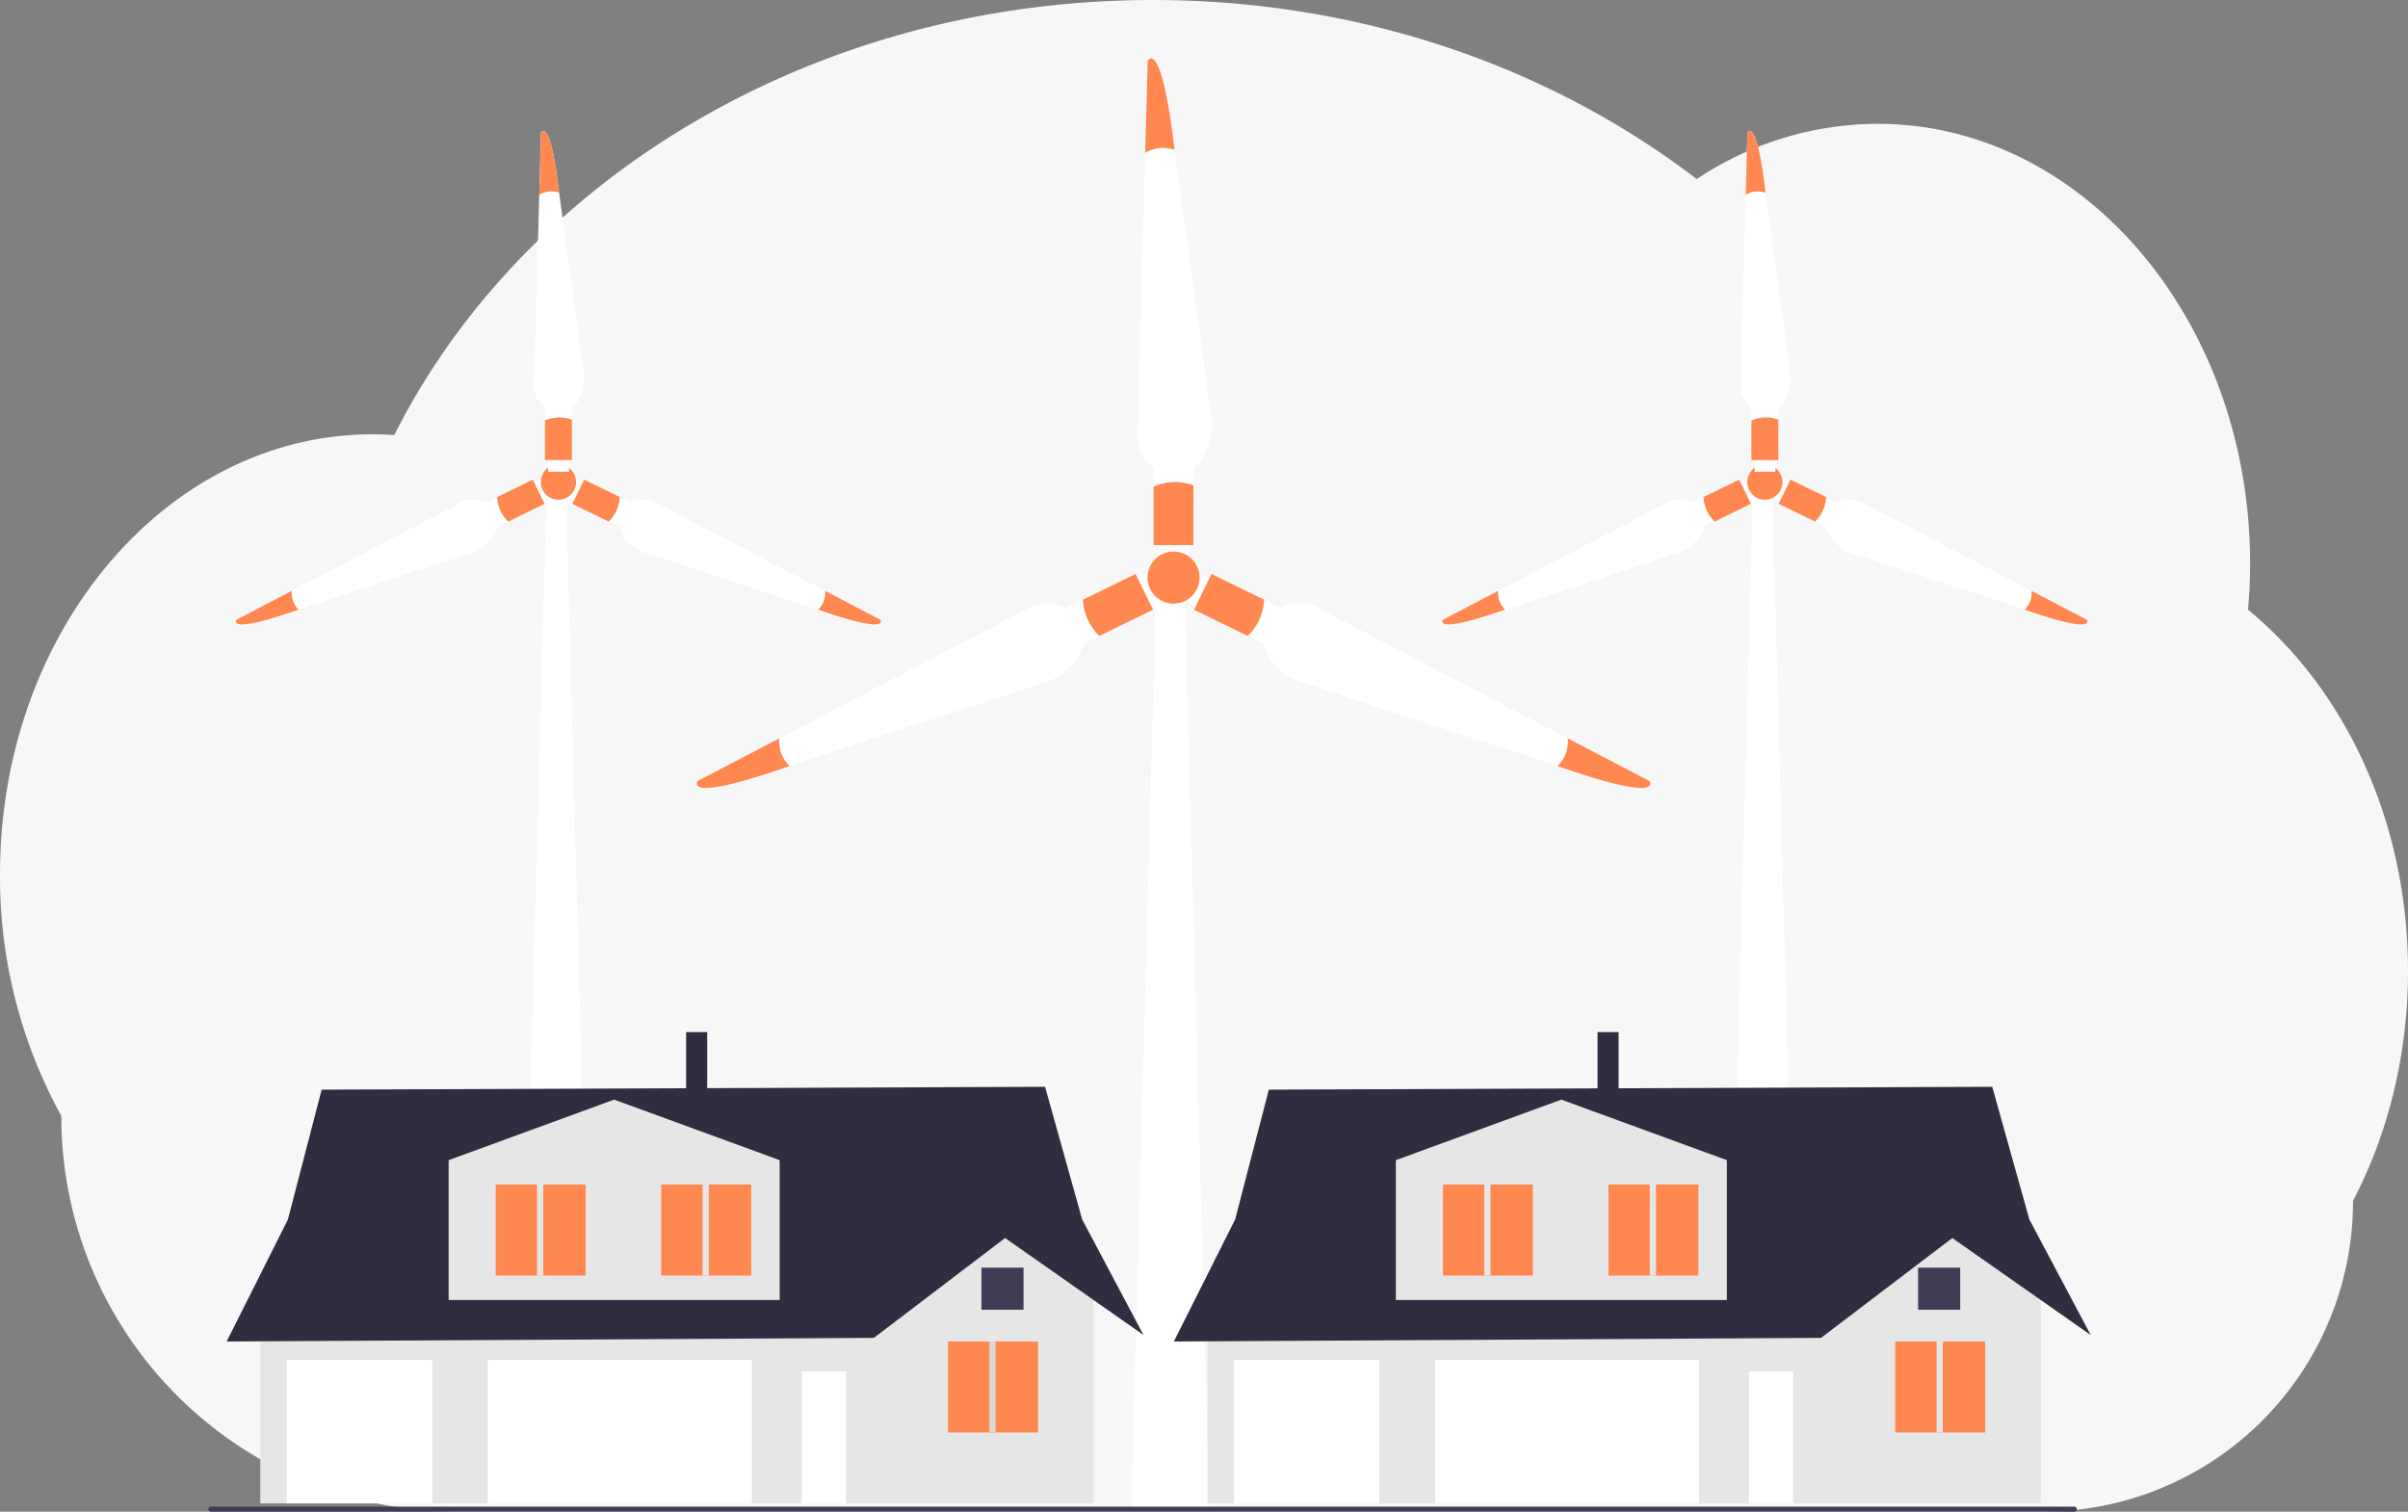 <svg xmlns="http://www.w3.org/2000/svg" width="548.841" height="344.599" viewBox="0 0 548.841 344.599"><rect x="0" y="0" width="548.841" height="344.599" fill="#808080" stroke="none"/><g id="Groupe_714" data-name="Groupe 714" transform="translate(-729 -181.313)"><path id="Trac&#xE9;_8" data-name="Trac&#xE9; 8" d="M576.841,307.716a117.252,117.252,0,0,1-3.286,27.706,109.438,109.438,0,0,1-9.24,24.722,70.75,70.75,0,0,1-70.836,70.846H132.189a90.333,90.333,0,0,1-80.561-49.573h0A89.762,89.762,0,0,1,41.98,340.79,113.117,113.117,0,0,1,28,285.662c0-55.378,38.016-100.269,84.917-100.269,1.66,0,3.31.062,4.946.173,29.428-58.429,95.8-99.175,172.919-99.175,47.41,0,90.746,15.391,123.945,40.818a74.665,74.665,0,0,1,41.211-12.594c46.9,0,84.917,44.9,84.917,100.269q0,5.316-.48,10.487C562.42,243.486,576.841,273.61,576.841,307.716Z" transform="translate(701 94.923)" fill="#f7f7f8"></path><rect id="Rectangle_23" data-name="Rectangle 23" width="9.087" height="19.435" transform="translate(991.936 286.14)" fill="#fff"></rect><rect id="Rectangle_24" data-name="Rectangle 24" width="6.99" height="8.53" transform="translate(993.053 300.959)" fill="#fff"></rect><path id="Trac&#xE9;_11" data-name="Trac&#xE9; 11" d="M585.147,316.195V329.82H576.06V316.463A12.282,12.282,0,0,1,585.147,316.195Z" transform="translate(415.875 -24.245)" fill="#ff8851"></path><path id="Trac&#xE9;_12" data-name="Trac&#xE9; 12" d="M633.52,389.469c-2.547-1.871-7.6-6.467-4.75-11.956a8.642,8.642,0,0,1,11.663-3.473l57,29.783,18.591,9.71s3.867,5.277-20.841-3.358l-.091-.029-59.13-19.43A8.771,8.771,0,0,1,633.52,389.469Z" transform="translate(388.895 -54.202)" fill="#fff"></path><rect id="Rectangle_25" data-name="Rectangle 25" width="9.087" height="19.435" transform="translate(1001.146 320.313) rotate(-64)" fill="#fff"></rect><rect id="Rectangle_26" data-name="Rectangle 26" width="6.99" height="8.53" transform="translate(1008.789 315.173) rotate(116)" fill="#fff"></rect><path id="Trac&#xE9;_13" data-name="Trac&#xE9; 13" d="M767.93,443.528a7.78,7.78,0,0,0,2.341-6.318l18.591,9.71s3.867,5.277-20.841-3.358Z" transform="translate(316.057 -87.589)" fill="#ff8851"></path><path id="Trac&#xE9;_14" data-name="Trac&#xE9; 14" d="M607.508,373.239l-12.248-5.973,3.982-8.156,11.994,5.853A12.277,12.277,0,0,1,607.508,373.239Z" transform="translate(405.887 -46.958)" fill="#ff8851"></path><path id="Trac&#xE9;_15" data-name="Trac&#xE9; 15" d="M441.765,389.469c2.548-1.871,7.6-6.467,4.75-11.956a8.642,8.642,0,0,0-11.663-3.473l-57,29.783-18.591,9.71s-3.867,5.277,20.841-3.358l.091-.029,59.13-19.425a8.769,8.769,0,0,0,2.442-1.252Z" transform="translate(528.777 -54.202)" fill="#fff"></path><rect id="Rectangle_27" data-name="Rectangle 27" width="19.435" height="9.087" transform="translate(970.357 320.663) rotate(-26)" fill="#fff"></rect><rect id="Rectangle_28" data-name="Rectangle 28" width="6.99" height="8.53" transform="translate(991.834 311.431) rotate(64)" fill="#fff"></rect><path id="Trac&#xE9;_16" data-name="Trac&#xE9; 16" d="M380.193,443.528a7.78,7.78,0,0,1-2.341-6.318l-18.591,9.71s-3.867,5.277,20.841-3.358Z" transform="translate(528.777 -87.589)" fill="#ff8851"></path><path id="Trac&#xE9;_17" data-name="Trac&#xE9; 17" d="M546.228,373.239l12.248-5.973-3.982-8.156L542.5,364.963A12.277,12.277,0,0,0,546.228,373.239Z" transform="translate(433.334 -46.958)" fill="#ff8851"></path><path id="Trac&#xE9;_18" data-name="Trac&#xE9; 18" d="M555.243,489.748H537.42l5.661-209.908h6.5Z" transform="translate(449.41 35.728)" fill="#fff"></path><circle id="Ellipse_1" data-name="Ellipse 1" cx="5.939" cy="5.939" r="5.939" transform="translate(990.539 307.043)" fill="#ff8851"></circle><path id="Trac&#xE9;_22" data-name="Trac&#xE9; 22" d="M898.891,334.821c-1.722-1.262-5.148-4.371-3.214-8.084a5.843,5.843,0,0,1,7.892-2.351l38.563,20.15,12.574,6.568s2.62,3.584-14.1-2.274h-.062l-40.007-13.141a5.914,5.914,0,0,1-1.65-.868Z" transform="translate(249.895 -28.531)" fill="#fff"></path><rect id="Rectangle_31" data-name="Rectangle 31" width="6.146" height="13.15" transform="translate(1134.41 296.175) rotate(-64)" fill="#fff"></rect><rect id="Rectangle_32" data-name="Rectangle 32" width="4.73" height="5.771" transform="translate(1139.586 292.698) rotate(116)" fill="#fff"></rect><path id="Trac&#xE9;_23" data-name="Trac&#xE9; 23" d="M989.86,371.415a5.248,5.248,0,0,0,1.583-4.275l12.574,6.568s2.619,3.584-14.1-2.274Z" transform="translate(200.598 -51.135)" fill="#ff8851"></path><path id="Trac&#xE9;_24" data-name="Trac&#xE9; 24" d="M881.3,323.856l-8.3-4.044,2.691-5.522,8.122,3.958A8.323,8.323,0,0,1,881.3,323.856Z" transform="translate(261.395 -23.641)" fill="#ff8851"></path><path id="Trac&#xE9;_25" data-name="Trac&#xE9; 25" d="M769.193,334.821c1.722-1.262,5.148-4.371,3.214-8.084a5.843,5.843,0,0,0-7.892-2.351l-38.563,20.15L713.378,351.1s-2.62,3.584,14.1-2.274h.062l40.007-13.141a5.917,5.917,0,0,0,1.65-.868Z" transform="translate(344.514 -28.531)" fill="#fff"></path><rect id="Rectangle_33" data-name="Rectangle 33" width="13.15" height="6.146" transform="translate(1113.584 296.417) rotate(-26)" fill="#fff"></rect><rect id="Rectangle_34" data-name="Rectangle 34" width="4.73" height="5.771" transform="translate(1128.111 290.164) rotate(64)" fill="#fff"></rect><path id="Trac&#xE9;_26" data-name="Trac&#xE9; 26" d="M727.536,371.415a5.248,5.248,0,0,1-1.583-4.275l-12.574,6.568s-2.62,3.584,14.1-2.274Z" transform="translate(344.514 -51.135)" fill="#ff8851"></path><path id="Trac&#xE9;_27" data-name="Trac&#xE9; 27" d="M839.858,323.856l8.285-4.044-2.691-5.522-8.122,3.958a8.324,8.324,0,0,0,2.528,5.608Z" transform="translate(279.951 -23.641)" fill="#ff8851"></path><path id="Trac&#xE9;_28" data-name="Trac&#xE9; 28" d="M836.849,374.743l-12.119,2.13,3.886-144.143h4.4Z" transform="translate(299.939 60.237)" fill="#fff"></path><circle id="Ellipse_2" data-name="Ellipse 2" cx="4.02" cy="4.02" r="4.02" transform="translate(1127.236 287.195)" fill="#ff8851"></circle><path id="Trac&#xE9;_32" data-name="Trac&#xE9; 32" d="M325.766,334.821c-1.722-1.262-5.143-4.371-3.21-8.084a5.838,5.838,0,0,1,7.887-2.351l38.563,20.15,12.579,6.568s2.615,3.584-14.1-2.274h-.062l-40-13.141A5.944,5.944,0,0,1,325.766,334.821Z" transform="translate(548.059 -28.532)" fill="#fff"></path><rect id="Rectangle_37" data-name="Rectangle 37" width="6.146" height="13.15" transform="translate(859.436 296.175) rotate(-64)" fill="#fff"></rect><rect id="Rectangle_38" data-name="Rectangle 38" width="4.73" height="5.771" transform="translate(864.607 292.698) rotate(116)" fill="#fff"></rect><path id="Trac&#xE9;_33" data-name="Trac&#xE9; 33" d="M416.7,371.415a5.248,5.248,0,0,0,1.583-4.275l12.579,6.568s2.615,3.584-14.1-2.274Z" transform="translate(498.781 -51.135)" fill="#ff8851"></path><path id="Trac&#xE9;_34" data-name="Trac&#xE9; 34" d="M308.165,323.856l-8.285-4.044,2.7-5.522,8.117,3.958A8.3,8.3,0,0,1,308.165,323.856Z" transform="translate(559.557 -23.641)" fill="#ff8851"></path><path id="Trac&#xE9;_35" data-name="Trac&#xE9; 35" d="M196.033,334.821c1.727-1.262,5.148-4.371,3.214-8.084a5.843,5.843,0,0,0-7.892-2.351l-38.563,20.15L140.218,351.1s-2.619,3.584,14.1-2.274h.062l40.007-13.141A5.916,5.916,0,0,0,196.033,334.821Z" transform="translate(642.697 -28.531)" fill="#fff"></path><rect id="Rectangle_39" data-name="Rectangle 39" width="13.15" height="6.146" transform="translate(838.607 296.415) rotate(-26)" fill="#fff"></rect><rect id="Rectangle_40" data-name="Rectangle 40" width="4.73" height="5.771" transform="translate(853.139 290.169) rotate(64)" fill="#fff"></rect><path id="Trac&#xE9;_36" data-name="Trac&#xE9; 36" d="M154.376,371.415a5.281,5.281,0,0,1-1.583-4.275l-12.574,6.568s-2.619,3.584,14.1-2.274Z" transform="translate(642.697 -51.135)" fill="#ff8851"></path><path id="Trac&#xE9;_37" data-name="Trac&#xE9; 37" d="M266.7,323.856l8.285-4.044-2.691-5.522-8.122,3.958a8.348,8.348,0,0,0,2.528,5.608Z" transform="translate(578.135 -23.641)" fill="#ff8851"></path><path id="Trac&#xE9;_38" data-name="Trac&#xE9; 38" d="M263.751,374.743H251.69l3.833-142.013h4.395Z" transform="translate(598.061 60.237)" fill="#fff"></path><circle id="Ellipse_3" data-name="Ellipse 3" cx="4.02" cy="4.02" r="4.02" transform="translate(852.26 287.195)" fill="#ff8851"></circle><path id="Trac&#xE9;_9" data-name="Trac&#xE9; 9" d="M585.264,199.427c-.566,3.109-2.48,9.672-8.664,9.509a8.641,8.641,0,0,1-8.233-8.962l1.78-64.287.581-20.965s3.061-5.8,6.107,20.2v.1l8.463,61.658A8.634,8.634,0,0,1,585.264,199.427Z" transform="translate(419.879 80.471)" fill="#fff"></path><path id="Trac&#xE9;_10" data-name="Trac&#xE9; 10" d="M578.767,135.03a7.8,7.8,0,0,0-6.717.667l.581-20.965s3.061-5.8,6.107,20.2Z" transform="translate(417.961 80.466)" fill="#ff8851"></path><path id="Trac&#xE9;_19" data-name="Trac&#xE9; 19" d="M866.268,206.272c-.379,2.1-1.674,6.539-5.858,6.429a5.848,5.848,0,0,1-5.575-6.059l1.209-43.495.389-14.182s2.073-3.924,4.136,13.668v.062l5.723,41.739a5.881,5.881,0,0,1-.024,1.837Z" transform="translate(270.846 62.563)" fill="#fff"></path><rect id="Rectangle_29" data-name="Rectangle 29" width="6.146" height="13.15" transform="translate(1128.182 273.052)" fill="#fff"></rect><rect id="Rectangle_30" data-name="Rectangle 30" width="4.73" height="5.771" transform="translate(1128.934 283.079)" fill="#fff"></rect><path id="Trac&#xE9;_20" data-name="Trac&#xE9; 20" d="M861.894,162.706a5.259,5.259,0,0,0-4.534.451l.389-14.182s2.073-3.924,4.135,13.668Z" transform="translate(269.531 62.558)" fill="#ff8851"></path><path id="Trac&#xE9;_21" data-name="Trac&#xE9; 21" d="M866.2,285.257v9.211H860.05v-9.024A8.3,8.3,0,0,1,866.2,285.257Z" transform="translate(268.131 -8.276)" fill="#ff8851"></path><path id="Trac&#xE9;_29" data-name="Trac&#xE9; 29" d="M293.113,206.272c-.379,2.1-1.674,6.539-5.858,6.429a5.843,5.843,0,0,1-5.57-6.059l1.2-43.495.389-14.182s2.073-3.924,4.136,13.668v.062l5.728,41.739A6.026,6.026,0,0,1,293.113,206.272Z" transform="translate(569.023 62.563)" fill="#fff"></path><rect id="Rectangle_35" data-name="Rectangle 35" width="6.146" height="13.15" transform="translate(853.203 273.052)" fill="#fff"></rect><rect id="Rectangle_36" data-name="Rectangle 36" width="4.73" height="5.771" transform="translate(853.957 283.079)" fill="#fff"></rect><path id="Trac&#xE9;_30" data-name="Trac&#xE9; 30" d="M288.734,162.706a5.262,5.262,0,0,0-4.534.451l.389-14.182s2.073-3.924,4.135,13.668Z" transform="translate(567.713 62.558)" fill="#ff8851"></path><path id="Trac&#xE9;_31" data-name="Trac&#xE9; 31" d="M293.036,285.257v9.211H286.89v-9.024A8.3,8.3,0,0,1,293.036,285.257Z" transform="translate(566.314 -8.276)" fill="#ff8851"></path><path id="Trac&#xE9;_1" data-name="Trac&#xE9; 1" d="M0,226.071a.569.569,0,0,0,.571.571H425.294a.571.571,0,0,0,0-1.142H.571a.569.569,0,0,0-.571.571Z" transform="translate(776.496 299.27)" fill="#3f3d56"></path><path id="Trac&#xE9;_2" data-name="Trac&#xE9; 2" d="M214.588,93.933v59.819H24.665V101.582l6.3-12.547H211.988Z" transform="translate(763.664 370.266)" fill="#e6e6e6"></path><path id="Trac&#xE9;_3" data-name="Trac&#xE9; 3" d="M217.651,82.58,206.269,74.6,186.106,60.465l-29.92,22.766-139.84.78-7.672.042,7.672-15.269,6.3-12.547L30.33,26.644l164.882-.651,8.459,30.245,2.6,4.9Z" transform="translate(771.982 403.063)" fill="#2f2e41"></path><path id="Trac&#xE9;_4" data-name="Trac&#xE9; 4" d="M189.592,77.762H114.143V45.891l37.724-13.8,37.724,13.8Z" transform="translate(717.113 399.889)" fill="#e6e6e6"></path><rect id="Rectangle_1" data-name="Rectangle 1" width="33.171" height="32.684" transform="translate(794.346 491.334)" fill="#fff"></rect><rect id="Rectangle_2" data-name="Rectangle 2" width="60.164" height="32.684" transform="translate(840.201 491.334)" fill="#fff"></rect><rect id="Rectangle_3" data-name="Rectangle 3" width="10.082" height="30.082" transform="translate(911.746 493.936)" fill="#fff"></rect><g id="Groupe_1" data-name="Groupe 1" transform="translate(945.072 487.114)"><path id="Rectangle_4" data-name="Rectangle 4" d="M0,0H20.512V20.748H0Z" transform="translate(0 0)" fill="#ff8851"></path><rect id="Rectangle_5" data-name="Rectangle 5" width="1.415" height="20.748" transform="translate(9.431 0)" fill="#d9d9d9"></rect></g><g id="Groupe_2" data-name="Groupe 2" transform="translate(879.705 451.341)"><path id="Rectangle_6" data-name="Rectangle 6" d="M0,0H20.512V20.748H0Z" transform="translate(0 0)" fill="#ff8851"></path><rect id="Rectangle_7" data-name="Rectangle 7" width="1.415" height="20.748" transform="translate(9.431 0)" fill="#e6e6e6"></rect></g><g id="Groupe_3" data-name="Groupe 3" transform="translate(841.98 451.341)"><path id="Rectangle_8" data-name="Rectangle 8" d="M0,0H20.512V20.748H0Z" transform="translate(0 0)" fill="#ff8851"></path><rect id="Rectangle_9" data-name="Rectangle 9" width="1.415" height="20.748" transform="translate(9.431 0)" fill="#e6e6e6"></rect></g><g id="Groupe_8" data-name="Groupe 8" transform="translate(996.547 429.056)"><path id="Trac&#xE9;_5" data-name="Trac&#xE9; 5" d="M664.588,93.933v59.819H474.665V101.582l6.3-12.547H661.99Z" transform="translate(-466.993 -58.79)" fill="#e6e6e6"></path><path id="Trac&#xE9;_6" data-name="Trac&#xE9; 6" d="M667.651,82.58,656.269,74.6,636.106,60.465,606.186,83.231l-139.84.781-7.672.042,7.672-15.269,6.3-12.548,7.681-29.594,164.882-.651,8.458,30.245,2.6,4.9Z" transform="translate(-458.674 -25.993)" fill="#2f2e41"></path><path id="Trac&#xE9;_7" data-name="Trac&#xE9; 7" d="M639.592,77.762H564.143V45.891l37.725-13.8,37.724,13.8Z" transform="translate(-513.544 -29.167)" fill="#e6e6e6"></path><rect id="Rectangle_10" data-name="Rectangle 10" width="33.171" height="32.684" transform="translate(13.688 62.278)" fill="#fff"></rect><rect id="Rectangle_11" data-name="Rectangle 11" width="60.164" height="32.684" transform="translate(59.543 62.278)" fill="#fff"></rect><rect id="Rectangle_12" data-name="Rectangle 12" width="10.082" height="30.082" transform="translate(131.089 64.88)" fill="#fff"></rect><g id="Groupe_5" data-name="Groupe 5" transform="translate(164.415 58.059)"><path id="Trac&#xE9;_40" data-name="Trac&#xE9; 40" d="M0,0H20.512V20.748H0Z" fill="#ff8851"></path><rect id="Rectangle_14" data-name="Rectangle 14" width="1.415" height="20.748" transform="translate(9.431)" fill="#e6e6e6"></rect></g><g id="Groupe_6" data-name="Groupe 6" transform="translate(99.048 22.286)"><path id="Trac&#xE9;_39" data-name="Trac&#xE9; 39" d="M0,0H20.512V20.748H0Z" fill="#ff8851"></path><rect id="Rectangle_16" data-name="Rectangle 16" width="1.415" height="20.748" transform="translate(9.431)" fill="#e6e6e6"></rect></g><g id="Groupe_7" data-name="Groupe 7" transform="translate(61.323 22.286)"><path id="Rectangle_17" data-name="Rectangle 17" d="M0,0H20.512V20.748H0Z" fill="#ff8851"></path><rect id="Rectangle_18" data-name="Rectangle 18" width="1.415" height="20.748" transform="translate(9.431)" fill="#e6e6e6"></rect></g></g><rect id="Rectangle_19" data-name="Rectangle 19" width="9.595" height="9.595" transform="translate(1166.184 470.285)" fill="#3f3d56"></rect><rect id="Rectangle_20" data-name="Rectangle 20" width="9.595" height="9.595" transform="translate(952.693 470.285)" fill="#3f3d56"></rect><rect id="Rectangle_21" data-name="Rectangle 21" width="4.798" height="15.352" transform="translate(885.385 416.585)" fill="#2f2e41"></rect><rect id="Rectangle_22" data-name="Rectangle 22" width="4.798" height="15.352" transform="translate(1093.119 416.585)" fill="#2f2e41"></rect></g></svg>